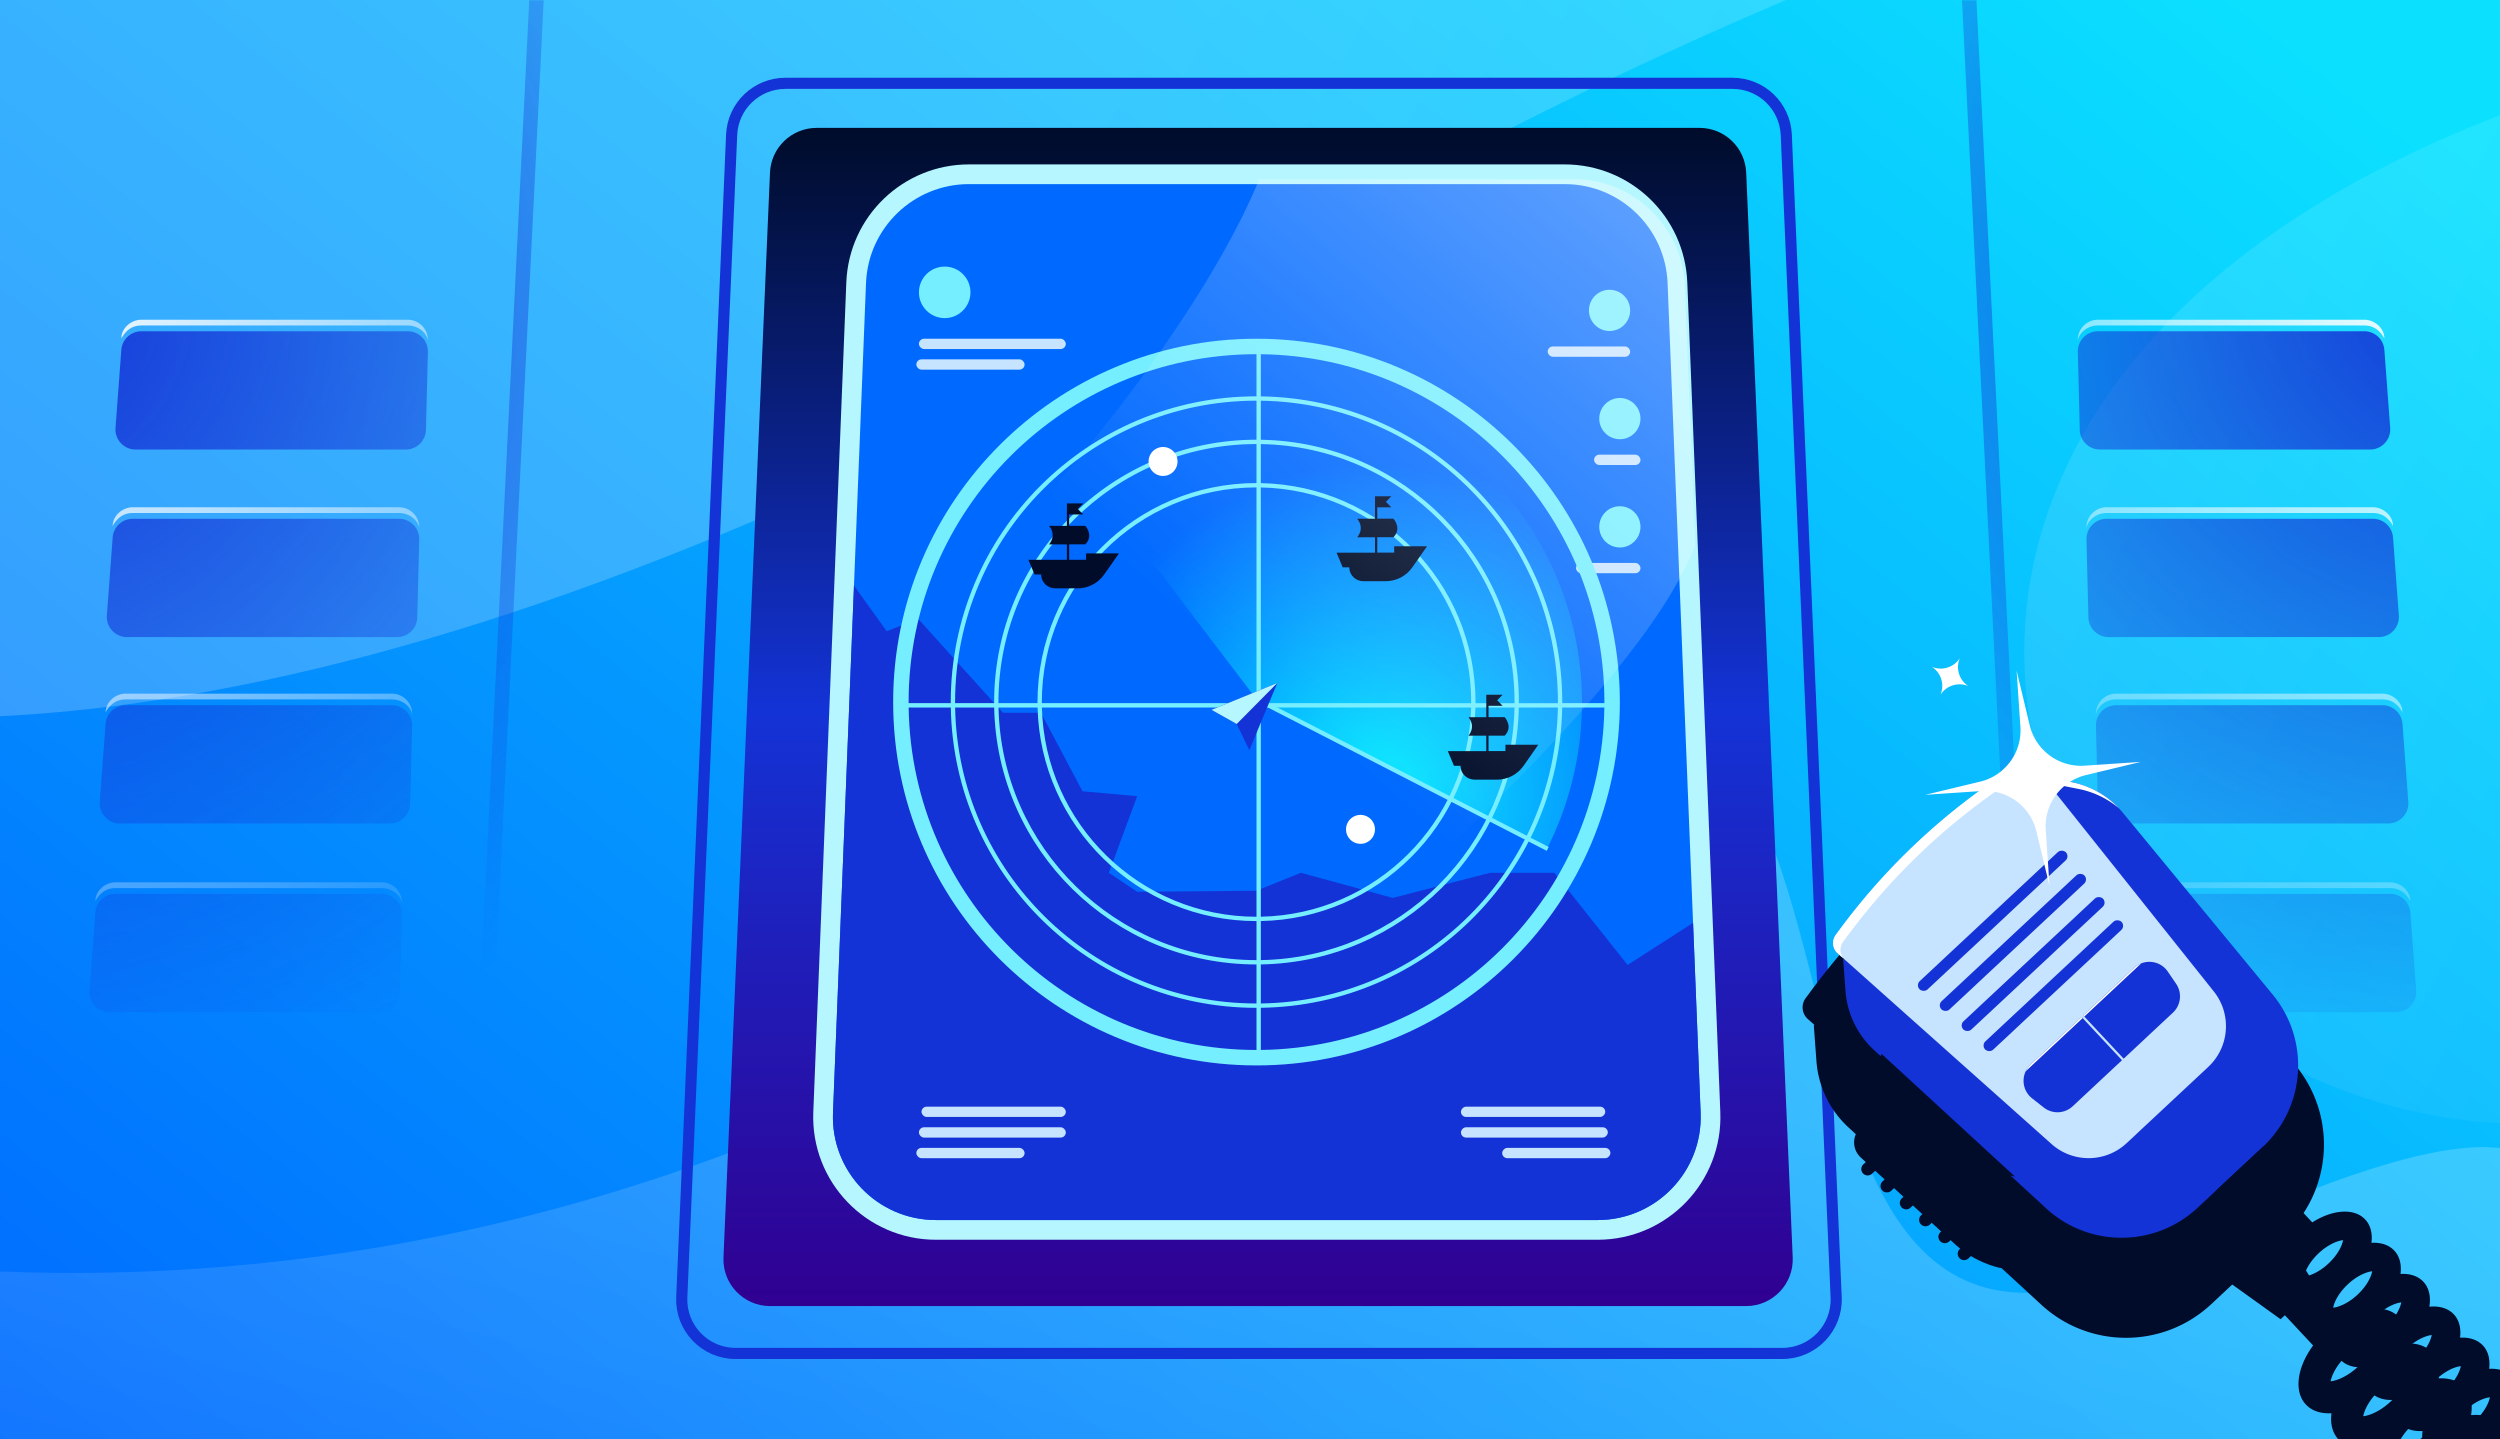 <?xml version="1.0" encoding="utf-8"?>
<svg xmlns="http://www.w3.org/2000/svg" fill="none" height="608" width="1056">
  <g clip-path="url(#a)">
    <path d="M0 0h1056v608H0z" fill="url(#b)"/>
    <path d="M1176.2 14.5c235.68-47.098-21-263.499-651.001 101.001s-948 160.999-916-290.501H1561.2v811c-27-320.999 45.5-678.6-226.5-320.999-340.001 447-799.001-172.5-158.5-300.5" fill="url(#c)" opacity=".2"/>
    <path d="M912.032 530.781c300.138-143.495 89.948 91.506 188.908 106.41L-146.25 785.702l-33.876-284.49c48.586 27.448 382.67 114.053 713.352-140.835 330.681-254.889 146.772 281.339 378.806 170.404" fill="url(#d)" opacity=".2"/>
    <path d="M325.242 72.899c.453-10.555 9.141-18.879 19.705-18.879H717.89c10.564 0 19.253 8.324 19.705 18.878l19.646 458.223c.481 11.214-8.481 20.568-19.705 20.568H325.302c-11.225 0-20.186-9.354-19.705-20.568z" fill="url(#e)"/>
    <path d="M409.312 73.607c-25.608 0-46.647 20.218-47.666 45.806l-13.95 350.497c-1.077 27.068 20.576 49.6 47.666 49.6h279.475c27.09 0 48.743-22.532 47.666-49.6l-13.95-350.497c-1.019-25.588-22.058-45.806-47.666-45.806z" fill="#0069FF" stroke="#B5F6FF" stroke-width="8.327"/>
    <path d="m715.151 389.828 3.194 80.248c.984 24.706-18.779 45.271-43.505 45.271H395.365c-24.726 0-44.489-20.565-43.506-45.271l8.864-222.708 13.826 19.257 13.325-5.168 35.77 39.604h16.029l17.575 33.166 23.101 2.081-11.989 32.363 11.989 8.02 50.29-.438 18.853-7.595 38.776 10.626 41.101-10.626h27.19l30.933 38.928z" fill="#1433D6"/>
    <rect fill="#C6E3FF" height="4.354" rx="2.177" transform="matrix(-1 0 0 1 679.145 476.161)" width="62.044"/>
    <rect fill="#C6E3FF" height="4.354" rx="2.177" transform="matrix(-1 0 0 1 678.059 467.453)" width="60.956"/>
    <rect fill="#C6E3FF" height="4.354" rx="2.177" transform="matrix(-1 0 0 1 680.234 484.869)" width="45.717"/>
    <rect fill="#C6E3FF" height="4.354" rx="2.177" width="62.044" x="388.156" y="476.161"/>
    <rect fill="#C6E3FF" height="4.354" rx="2.177" width="60.956" x="389.242" y="467.453"/>
    <rect fill="#C6E3FF" height="4.354" rx="2.177" width="45.717" x="387.066" y="484.869"/>
    <circle cx="679.872" cy="131.106" fill="#75EEFF" r="8.708"/>
    <circle cx="684.228" cy="176.823" fill="#75EEFF" r="8.708"/>
    <circle cx="684.228" cy="222.541" fill="#75EEFF" r="8.708"/>
    <rect fill="#C6E3FF" height="4.354" rx="2.177" width="34.832" x="653.75" y="146.346"/>
    <rect fill="#C6E3FF" height="4.354" rx="2.177" width="19.593" x="673.344" y="192.062"/>
    <rect fill="#C6E3FF" height="4.354" rx="2.177" width="27.212" x="665.723" y="237.78"/>
    <circle cx="399.041" cy="123.487" fill="#75EEFF" r="10.885"/>
    <rect fill="#C6E3FF" height="4.354" rx="2.177" width="62.044" x="388.152" y="143.08"/>
    <rect fill="#C6E3FF" height="4.354" rx="2.177" width="45.717" x="387.066" y="151.788"/>
    <path d="m448.857 187.726 83.027 109.129 121.757 61.304a137.7 137.7 0 0 0 8.966-22.756c21.36-72.439-20.046-148.478-92.485-169.839-43.28-12.762-87.844-3.119-121.265 22.162" fill="url(#f)"/>
    <path clip-rule="evenodd" d="M530.748 143.08c-84.764 0-153.478 68.715-153.478 153.478s68.714 153.479 153.478 153.479 153.478-68.715 153.478-153.479c0-84.763-68.714-153.478-153.478-153.478M383.801 296.558c0-81.156 65.79-146.947 146.947-146.947v17.801c-71.326 0-129.147 57.821-129.147 129.146l.001.458h-17.801zm.017 2.29c1.224 80.101 66.538 144.658 146.93 144.658v-17.801c-70.561 0-127.905-56.588-129.127-126.857zM532.58 443.495c79.55-.972 143.884-65.155 145.098-144.647h-17.804c-1.211 69.66-57.575 125.875-127.294 126.844zm145.115-146.479v-.458c0-80.545-64.802-145.955-145.115-146.936v17.803c70.481.98 127.314 58.419 127.314 129.133v.246l-.001.212zm-146.947 1.832v88.388c-49.314 0-89.434-39.366-90.649-88.388zm0 106.707v-16.487c-50.326 0-91.266-40.186-92.481-90.22h-16.491c1.218 59.14 49.54 106.707 108.972 106.707m0 1.831c-60.443 0-109.586-48.386-110.805-108.538h-16.49c1.222 69.258 57.746 125.025 127.295 125.025zm-110.827-110.37h-16.487l-.001-.458c0-70.314 57.001-127.314 127.315-127.314v16.487c-61.208 0-110.828 49.619-110.828 110.828zm112.659-111.27v-16.489c69.469.98 125.482 57.599 125.482 127.301v.458h-16.487l.001-.457c0-60.597-48.632-109.835-108.996-110.813m108.973 113.102h16.489c-1.211 68.648-56.755 124.043-125.462 125.012v-16.488c59.602-.966 107.766-48.981 108.973-108.524m-1.833 0c-1.206 58.531-48.55 105.726-107.14 106.692v-16.49c49.484-.961 89.449-40.777 90.649-90.202zm.023-1.832.001-.457c0-59.585-47.812-108.003-107.164-108.981v16.489c50.246.976 90.677 42.012 90.677 92.491v.173l-.001.285zM530.748 187.563c-60.197 0-108.996 48.799-108.996 108.996l.001.457h16.487l-.001-.458c0-51.091 41.418-92.509 92.509-92.509zm0 109.453h-90.676l-.001-.458c0-50.079 40.597-90.677 90.677-90.677zm1.832 0v-91.117c49.234.976 88.845 41.192 88.845 90.659l-.001.458zm0 1.832h88.817c-1.2 48.413-40.345 87.409-88.817 88.37z" fill="#75EEFF" fill-rule="evenodd"/>
    <path clip-rule="evenodd" d="m653.338 359.406-121.891-62.681.838-1.629 121.891 62.681z" fill="#75EEFF" fill-rule="evenodd"/>
    <path d="m511.75 299.833 27.795-11.35-11.826 28.385-5.333-11.057z" fill="#1433D6"/>
    <path d="m522.386 305.811 17.159-17.328-27.795 11.35z" fill="#B5F6FF"/>
    <path d="M635.896 314.555v2.702h-7.144v-6.512h6.828c3.724-3.724 0-7.825 0-7.825h-6.828v-4.796h5.952l-2.3-2.337 2.3-2.336h-6.901v9.481h-7.534c3.408 4.247 0 7.826 0 7.826h7.534v6.511h-16.248l2.592 6.195h2.775v.207c.109 3.177 2.775 5.659 5.952 5.659h9.432c4.479 0 8.69-2.19 11.258-5.866l6.219-8.897h-13.887zm-46.996-83.83v2.702h-7.144v-6.511h6.828c3.724-3.724 0-7.826 0-7.826h-6.828v-4.795h5.952l-2.301-2.337 2.301-2.337h-6.901v9.481h-7.534c3.408 4.248 0 7.826 0 7.826h7.534v6.511h-16.248l2.592 6.196h2.775v.206c.109 3.177 2.775 5.66 5.952 5.66h9.432c4.479 0 8.69-2.191 11.258-5.866l6.219-8.897H588.9zm-130.152 3.025v2.702h-7.144v-6.512h6.828c3.724-3.724 0-7.825 0-7.825h-6.828v-4.796h5.951l-2.3-2.337 2.3-2.336h-6.901v9.481h-7.534c3.408 4.247 0 7.826 0 7.826h7.534v6.511h-16.248l2.593 6.195h2.775v.207c.109 3.176 2.775 5.659 5.951 5.659h9.433c4.479 0 8.69-2.19 11.258-5.866l6.219-8.897h-13.887z" fill="#000C2A"/>
    <path d="M491.278 201.039a6.11 6.11 0 1 0 0-12.22 6.11 6.11 0 0 0 0 12.22m83.398 155.393a6.11 6.11 0 1 0 0-12.22 6.11 6.11 0 0 0 0 12.22" fill="#fff"/>
    <path d="M382.353 548.635h-4.687c-26.725 0-48.085-22.227-47.023-48.931l7.687-193.126c66.973-46.446 162.478-155.647 193.599-230.889h132.724c25.262 0 46.018 19.946 47.022 45.188l4.378 109.999a238 238 0 0 1-5.123 10.693c-41.828 82.055-230.785 234.066-328.577 307.066" fill="url(#g)" style="mix-blend-mode:screen"/>
    <mask height="598" id="i" maskUnits="userSpaceOnUse" style="mask-type:alpha" width="238" x="827" y="0">
      <path d="M827 0h238v598H827z" fill="url(#h)"/>
    </mask>
    <g mask="url(#i)">
      <g filter="url(#j)">
        <path d="M877.67 143.789a8.53 8.53 0 0 1 8.529-8.743h112.452a8.53 8.53 0 0 1 8.509 7.897l2.45 32.906c.37 4.947-3.55 9.165-8.51 9.165H887.016a8.53 8.53 0 0 1-8.528-8.319z" fill="#1433D6"/>
      </g>
      <path d="M886.197 135.046a8.53 8.53 0 0 0-8.528 8.743c.557-3.258 4.079-6.305 8.528-6.305h112.452c4.331 0 6.771 2.437 8.511 5.459 0-4.24-4.05-7.897-8.511-7.897z" fill="#fff"/>
      <g filter="url(#k)">
        <path d="M881.327 223.006a8.53 8.53 0 0 1 8.528-8.743h112.455c4.46 0 8.17 3.444 8.5 7.897l2.46 32.906c.37 4.947-3.55 9.165-8.51 9.165H890.673a8.53 8.53 0 0 1-8.529-8.319z" fill="#1433D6"/>
      </g>
      <path d="M889.853 214.263a8.53 8.53 0 0 0-8.528 8.743c.557-3.259 4.08-6.305 8.528-6.305h112.457c4.33 0 6.76 2.437 8.5 5.459 0-4.241-4.04-7.897-8.5-7.897z" fill="#fff"/>
      <g filter="url(#l)">
        <path d="M885.327 301.743a8.53 8.53 0 0 1 8.528-8.743h112.455c4.46 0 8.17 3.444 8.5 7.897l2.46 32.905c.37 4.948-3.55 9.166-8.51 9.166H894.673a8.53 8.53 0 0 1-8.529-8.32z" fill="#1433D6"/>
      </g>
      <path d="M893.853 293a8.53 8.53 0 0 0-8.528 8.743c.557-3.259 4.08-6.306 8.528-6.306h112.457c4.33 0 6.76 2.438 8.5 5.46 0-4.241-4.04-7.897-8.5-7.897z" fill="#fff"/>
      <g filter="url(#m)">
        <path d="M888.639 381.44a8.53 8.53 0 0 1 8.529-8.743h112.452c4.46 0 8.17 3.444 8.51 7.897l2.45 32.906c.37 4.947-3.55 9.165-8.51 9.165H897.985a8.53 8.53 0 0 1-8.528-8.319z" fill="#1433D6"/>
      </g>
      <path d="M897.166 372.697a8.53 8.53 0 0 0-8.529 8.743c.558-3.258 4.08-6.305 8.529-6.305h112.454c4.33 0 6.77 2.437 8.5 5.459 0-4.241-4.04-7.897-8.5-7.897z" fill="#fff"/>
      <path d="m831.751-.841 29.246 590.33" stroke="#1433D6" stroke-width="6.094"/>
    </g>
    <mask height="598" id="o" maskUnits="userSpaceOnUse" style="mask-type:alpha" width="251" x="-9" y="0">
      <path d="M-9 0h251v598H-9z" fill="url(#n)"/>
    </mask>
    <g mask="url(#o)">
      <g filter="url(#p)">
        <path d="M180.736 143.789a8.53 8.53 0 0 0-8.529-8.743H59.756a8.53 8.53 0 0 0-8.508 7.897l-2.453 32.906c-.368 4.947 3.547 9.165 8.508 9.165H171.39a8.53 8.53 0 0 0 8.528-8.319z" fill="#1433D6"/>
      </g>
      <path d="M172.209 135.046a8.53 8.53 0 0 1 8.529 8.743c-.558-3.258-4.08-6.305-8.529-6.305H59.757c-4.33 0-6.768 2.437-8.507 5.459 0-4.24 4.042-7.897 8.508-7.897z" fill="#fff"/>
      <g filter="url(#q)">
        <path d="M177.08 223.006a8.53 8.53 0 0 0-8.529-8.743H56.1a8.53 8.53 0 0 0-8.508 7.897l-2.453 32.906c-.369 4.947 3.546 9.165 8.508 9.165h114.087a8.53 8.53 0 0 0 8.528-8.319z" fill="#1433D6"/>
      </g>
      <path d="M168.553 214.263a8.53 8.53 0 0 1 8.528 8.743c-.557-3.259-4.079-6.305-8.528-6.305H56.101c-4.331 0-6.768 2.437-8.507 5.459 0-4.241 4.042-7.897 8.507-7.897z" fill="#fff"/>
      <g filter="url(#r)">
        <path d="M174.08 301.743a8.53 8.53 0 0 0-8.529-8.743H53.1a8.53 8.53 0 0 0-8.508 7.897l-2.453 32.905c-.369 4.948 3.546 9.166 8.508 9.166h114.087a8.53 8.53 0 0 0 8.528-8.32z" fill="#1433D6"/>
      </g>
      <path d="M165.553 293a8.53 8.53 0 0 1 8.528 8.743c-.557-3.259-4.079-6.306-8.528-6.306H53.101c-4.331 0-6.768 2.438-8.507 5.46 0-4.241 4.042-7.897 8.507-7.897z" fill="#fff"/>
      <g filter="url(#s)">
        <path d="M169.767 381.44a8.53 8.53 0 0 0-8.528-8.743H48.787a8.53 8.53 0 0 0-8.507 7.897L37.826 413.5c-.369 4.947 3.546 9.165 8.507 9.165H160.42a8.53 8.53 0 0 0 8.529-8.319z" fill="#1433D6"/>
      </g>
      <path d="M161.24 372.697a8.53 8.53 0 0 1 8.529 8.743c-.557-3.258-4.08-6.305-8.529-6.305H48.789c-4.331 0-6.769 2.437-8.508 5.459 0-4.241 4.042-7.897 8.508-7.897z" fill="#fff"/>
      <path d="m226.655-.841-29.246 590.33" stroke="#1433D6" stroke-width="6.094"/>
    </g>
    <path d="M331.753 35.196c-12.174 0-22.186 9.592-22.708 21.755l-21.063 491.036c-.554 12.923 9.773 23.703 22.709 23.703H752.88c12.936 0 23.263-10.78 22.709-23.703L754.526 56.951c-.522-12.163-10.534-21.755-22.708-21.755z" stroke="#1433D6" stroke-width="4.706"/>
    <path clip-rule="evenodd" d="M761.475 426.382a6.58 6.58 0 0 1 1.241-4.792l2.182-2.941a306 306 0 0 1 80.664-75.343l3.149-2.018a6.596 6.596 0 0 1 8.717 1.441l1.12 1.405 1.914 2.402 13.898 2.776a42.2 42.2 0 0 1 24.308 14.551l70.928 86.077c17.701 21.481 15.669 53.009-4.623 72.041l6.612 10.69-7.883 7.363a1.54 1.54 0 1 0 2.104 2.252l7.432-6.942 4.96 8.019-1.802 1.682 11.927 12.77c9.551-6.093 19.877-6.936 25.077-1.37 2.58 2.766 3.5 6.688 2.95 11.053 4.39-.257 8.24.926 10.82 3.692 2.59 2.766 3.5 6.688 2.95 11.052 4.39-.257 8.24.927 10.82 3.693 2.74 2.926 3.61 7.145 2.84 11.813 4.71-.447 8.86.708 11.59 3.634 2.59 2.766 3.5 6.688 2.95 11.052 4.39-.257 8.24.926 10.82 3.692 2.59 2.766 3.51 6.688 2.95 11.053 4.39-.258 8.24.926 10.83 3.692 6.33 6.786 2.65 20.528-8.23 30.694-10.89 10.166-24.85 12.906-31.19 6.12-2.58-2.766-3.5-6.688-2.94-11.053-4.4.257-8.25-.926-10.83-3.692s-3.5-6.688-2.95-11.052c-4.39.257-8.24-.927-10.82-3.693-2.73-2.926-3.6-7.145-2.84-11.813-4.71.447-8.86-.708-11.59-3.633-2.583-2.767-3.501-6.689-2.945-11.053-4.392.257-8.243-.926-10.826-3.692s-3.502-6.688-2.946-11.053c-4.392.258-8.242-.926-10.826-3.692-5.199-5.566-3.655-15.812 3.075-24.926l-11.927-12.769-1.802 1.683-20.431-14.65-8.876 8.29c-20.162 18.832-51.429 18.953-71.736.277l-16.799-15.449a43 43 0 0 1-12.963-5.154l-1.053.983a2.695 2.695 0 0 1-3.811-.13 2.695 2.695 0 0 1 .13-3.811l.198-.185a44 44 0 0 1-2.461-2.102l-1.607-1.479-.6.561a2.696 2.696 0 1 1-3.681-3.942l.302-.281-3.98-3.663-.792.739a2.695 2.695 0 0 1-3.811-.13 2.695 2.695 0 0 1 .13-3.811l.493-.461-3.98-3.662-.983.918a2.696 2.696 0 1 1-3.681-3.942l.685-.639-3.98-3.663-1.175 1.097a2.695 2.695 0 0 1-3.811-.13 2.695 2.695 0 0 1 .13-3.811l.876-.819-3.979-3.662-1.367 1.276a2.697 2.697 0 0 1-3.681-3.942l1.068-.997-2.14-1.97c-2.804-2.58-3.493-6.557-2.059-9.823l-3.119-2.868a42.2 42.2 0 0 1-13.523-27.954l-1.118-15.1.254-.238-.197-.176-2.581-2.302a6.58 6.58 0 0 1-2.149-4.06m290.255 210.609c3.89-3.634 6.01-7.49 6.75-10.243.08-.317.15-.597.19-.842-.24.029-.53.073-.85.137-2.8.548-6.79 2.399-10.68 6.033s-6.01 7.49-6.74 10.242c-.09.318-.15.598-.2.843.25-.03.53-.074.85-.137 2.8-.549 6.79-2.399 10.68-6.033m9.18 9.829c-3.89 3.634-6 7.49-6.74 10.243-.09.317-.15.597-.2.842.25-.029.53-.073.86-.137 2.79-.548 6.78-2.399 10.67-6.033 3.9-3.634 6.01-7.49 6.75-10.242.09-.318.15-.598.2-.843-.25.03-.53.074-.86.137-2.79.549-6.79 2.399-10.68 6.033m-44.4-65.008c-.74 2.752-2.86 6.608-6.75 10.242s-7.88 5.485-10.677 6.033q-.483.095-.854.137.068-.367.195-.842c.738-2.753 2.856-6.609 6.746-10.243s7.88-5.484 10.68-6.033c.32-.063.61-.107.85-.137-.04.245-.11.525-.19.843m-4.31 30.315c.73-2.753 2.85-6.609 6.74-10.243s7.88-5.484 10.68-6.033c.32-.063.61-.107.85-.137-.04.245-.1.525-.19.843-.74 2.752-2.86 6.608-6.75 10.242s-7.88 5.484-10.68 6.033c-.32.063-.6.107-.85.137.05-.245.11-.525.2-.842m-9.46-45.06c-.74 2.753-2.86 6.609-6.751 10.243-3.89 3.634-7.882 5.484-10.678 6.033q-.483.093-.854.137.068-.367.195-.843c.738-2.752 2.856-6.608 6.747-10.242s7.882-5.485 10.681-6.033c.32-.064.6-.108.85-.137-.05.245-.11.525-.19.842m.26-2.307c.01-.002.02.038.03.13-.03-.081-.03-.127-.03-.13m-20.009 18.69c.003-.005.049.004.128.04-.091-.018-.131-.036-.128-.04m1.396 1.494c-.004.003-.02-.038-.032-.13.031.081.037.127.032.13m19.883-18.73c.09.018.13.036.13.041-.01.004-.05-.005-.13-.041m40.7 43.483c.01-.003.02.037.03.129-.03-.081-.03-.127-.03-.129m-.92 1.601c.32-.063.6-.107.85-.137-.04.245-.11.525-.19.842-.74 2.753-2.86 6.609-6.75 10.243s-7.88 5.484-10.68 6.033c-.32.063-.6.107-.85.137.05-.245.11-.525.19-.843.74-2.752 2.86-6.608 6.75-10.242s7.88-5.484 10.68-6.033m-19.09 17.088c.01-.005.05.004.13.041-.09-.019-.13-.037-.13-.041m1.4 1.494q-.015.006-.03-.13c.03.081.03.128.03.13m19.88-18.73c.09.018.13.037.13.041s-.05-.004-.13-.041m-29.47-31.645q.015-.006.03.13c-.03-.081-.03-.127-.03-.13m-20.007 18.689c.003-.004.049.005.128.041-.091-.018-.131-.036-.128-.041m1.396 1.495c-.005.002-.02-.038-.032-.13.031.081.037.127.032.13m19.881-18.73c.09.018.13.036.13.041 0 .004-.05-.005-.13-.041m40.7 43.482c.01-.002.02.038.04.13a1 1 0 0 1-.04-.13m-20 18.689c0-.004.04.005.12.041l-.06-.014-.04-.013c-.01-.003-.01-.005-.02-.007 0-.003-.01-.005 0-.007m1.39 1.495a.4.4 0 0 1-.03-.13c.01.022.01.041.02.057v.014c.01.037.01.057.01.059m19.88-18.73c.09.018.13.036.13.041 0 .004-.05-.005-.13-.041m-29.47-31.645c.01-.003.02.038.04.13a1 1 0 0 1-.04-.13m-20 18.689c0-.005.04.004.12.041-.09-.018-.13-.037-.12-.041m1.39 1.494a.4.4 0 0 1-.03-.13c.03.082.04.128.03.13m19.88-18.73c.09.019.13.037.13.041s-.05-.004-.13-.041m40.71 43.483c0-.003.02.038.03.13-.01-.016-.01-.03-.02-.044 0-.011 0-.022-.01-.031q-.015-.052 0-.055m-20.01 18.689c0-.004.05.005.12.041-.09-.018-.13-.036-.12-.041m1.38 1.447c-.01-.02-.01-.048-.02-.082.01.021.02.039.02.055.01.047.02.073.01.075 0 .001-.01-.014-.01-.048m19.89-18.682c.1.018.14.036.13.04 0 .005-.05-.004-.13-.04" fill="#000C2A" fill-rule="evenodd"/>
    <path d="M791.603 443.553a37.64 37.64 0 0 1-12.06-24.931l-.998-13.468 82.959-77.486 13.553 2.708a37.65 37.65 0 0 1 21.679 12.977l63.259 76.769c15.807 19.184 13.97 47.353-4.196 64.32l-27.528 25.712c-17.982 16.796-45.868 16.903-63.98.247z" fill="#1433D6"/>
    <path d="M776.294 402.733a5.883 5.883 0 0 1-.81-7.895l1.946-2.623a273 273 0 0 1 71.942-67.196l2.808-1.8a5.88 5.88 0 0 1 7.774 1.286l75.163 94.284c7.656 9.603 6.638 23.48-2.338 31.864l-34.491 32.215c-8.89 8.304-22.643 8.462-31.723.366z" fill="#C6E3FF"/>
    <path d="M794.844 445.23c-1.844 3.047-1.381 7.103 1.379 9.642l1.908 1.757-.952.89a2.404 2.404 0 1 0 3.283 3.515l1.219-1.138 3.549 3.266-.782.73a2.406 2.406 0 0 0 3.284 3.516l1.047-.979 3.55 3.267-.611.57a2.404 2.404 0 1 0 3.283 3.515l.877-.819 3.55 3.267-.44.411a2.404 2.404 0 1 0 3.283 3.515l.706-.659 3.549 3.266-.269.252a2.404 2.404 0 1 0 3.283 3.515l.536-.5 1.433 1.319a39 39 0 0 0 2.194 1.875l-.176.164a2.405 2.405 0 0 0 3.283 3.516l.939-.877a38.3 38.3 0 0 0 13.357 4.945z" fill="#000C2A"/>
    <path clip-rule="evenodd" d="m936.188 502.758 19.685-18.386 5.897 9.535-7.03 6.567a1.374 1.374 0 1 0 1.876 2.009l6.629-6.192 4.423 7.152-1.607 1.501 10.637 11.388c8.518-5.434 17.729-6.186 22.366-1.221 2.306 2.467 3.126 5.964 2.626 9.857 3.92-.229 7.35.826 9.66 3.293 2.3 2.467 3.12 5.965 2.62 9.857 3.92-.229 7.36.826 9.66 3.293 2.44 2.61 3.21 6.373 2.53 10.536 4.2-.399 7.9.631 10.34 3.241 2.3 2.467 3.12 5.965 2.62 9.857 3.92-.229 7.36.826 9.66 3.293s3.12 5.965 2.63 9.857c3.91-.229 7.35.827 9.65 3.294 5.66 6.052 2.37 18.308-7.34 27.375-9.7 9.066-22.16 11.51-27.81 5.458-2.3-2.467-3.12-5.965-2.63-9.858-3.91.23-7.35-.826-9.65-3.293-2.31-2.467-3.13-5.965-2.63-9.857-3.92.229-7.35-.826-9.65-3.293-2.442-2.61-3.218-6.373-2.533-10.536-4.201.399-7.902-.631-10.339-3.241-2.305-2.467-3.124-5.964-2.628-9.857-3.917.229-7.351-.826-9.655-3.293-2.305-2.467-3.123-5.965-2.628-9.857-3.917.229-7.351-.826-9.655-3.293-4.637-4.965-3.259-14.103 2.742-22.231l-10.636-11.388-1.607 1.501zm103.082 75.053c-.66 2.455-2.55 5.894-6.02 9.135-3.47 3.242-7.03 4.892-9.52 5.381-.29.057-.54.096-.76.122.04-.218.09-.468.17-.751.66-2.455 2.55-5.894 6.02-9.135s7.03-4.891 9.52-5.381c.29-.056.54-.095.76-.122-.04.219-.1.468-.17.751m-3.85 27.037c.66-2.455 2.55-5.894 6.02-9.135s7.03-4.891 9.52-5.38c.29-.057.54-.096.76-.122-.04.218-.09.468-.17.751-.66 2.455-2.55 5.894-6.02 9.135s-7.03 4.891-9.52 5.381c-.29.056-.54.095-.76.122.04-.219.1-.468.17-.752m-39.602-57.979c3.47-3.241 5.362-6.68 6.022-9.135.07-.283.13-.532.17-.751-.22.026-.47.066-.76.122-2.497.49-6.056 2.14-9.526 5.381s-5.359 6.68-6.018 9.135a10 10 0 0 0-.173.751q.33-.038.761-.122c2.494-.489 6.054-2.14 9.524-5.381m8.192 8.767c-3.47 3.241-5.363 6.68-6.021 9.135a10 10 0 0 0-.173.751q.33-.038.761-.122c2.493-.489 6.053-2.139 9.523-5.38s5.36-6.68 6.02-9.135c.07-.284.13-.533.17-.752-.22.027-.47.066-.76.122-2.49.49-6.05 2.14-9.52 5.381m-20.475-21.917c3.47-3.241 5.359-6.68 6.017-9.135q.113-.424.174-.751a10 10 0 0 0-.761.122c-2.494.489-6.054 2.139-9.524 5.38s-5.359 6.681-6.017 9.135q-.113.425-.174.752.331-.04.761-.122c2.494-.49 6.054-2.14 9.524-5.381m6.253-11.192c.004-.003.018.033.029.115-.028-.072-.033-.113-.029-.115m-17.845 16.668c.002-.004.043.004.113.036-.081-.016-.116-.032-.113-.036m1.245 1.333c-.005.002-.018-.034-.029-.116.028.072.033.113.029.116m17.732-16.705c.081.016.116.032.113.036-.002.005-.043-.004-.113-.036m36.3 38.781q.015-.006.03.116c-.03-.073-.03-.114-.03-.116m-.06 1.306c-.22.026-.47.065-.76.122-2.5.489-6.06 2.14-9.53 5.381s-5.35 6.68-6.01 9.135q-.12.424-.18.751c.22-.026.48-.066.76-.122 2.5-.49 6.06-2.14 9.53-5.381s5.36-6.68 6.02-9.135c.07-.283.13-.533.17-.751m-17.78 15.362c0-.004.04.004.11.036-.08-.016-.12-.032-.11-.036m1.24 1.333a.3.3 0 0 1-.03-.116q.045.111.03.116m17.73-16.705c.08.017.12.033.12.037-.01.004-.05-.004-.12-.037m-26.28-28.223q.015-.005.03.116c-.03-.073-.03-.114-.03-.116m-17.844 16.668c.002-.004.043.004.113.037-.081-.017-.116-.033-.113-.037m1.244 1.333c-.004.003-.017-.034-.028-.116.027.073.033.114.028.116m17.73-16.705c.08.017.12.033.12.037-.01.004-.05-.004-.12-.037m36.3 38.781c.01-.002.02.034.03.116zm-17.84 16.668c0-.004.04.005.11.037-.08-.016-.11-.033-.11-.037m1.24 1.333a1 1 0 0 1-.02-.116c.02.073.03.114.02.116m17.74-16.704c.08.016.11.032.11.036s-.04-.004-.11-.036m-26.29-28.224q.015-.005.03.116c-.03-.072-.03-.113-.03-.116m-17.842 16.669c.003-.004.044.004.114.036-.081-.016-.116-.032-.114-.036m1.245 1.332c-.004.003-.018-.033-.028-.115.027.072.032.113.028.115m17.737-16.704c.08.016.11.032.11.036s-.04-.004-.11-.036m36.3 38.781c0-.003.02.033.03.115-.03-.072-.04-.113-.03-.115m-17.85 16.668c0-.004.04.004.12.036-.09-.016-.12-.032-.12-.036m1.25 1.333q-.015.005-.03-.116c.03.072.03.113.03.116m17.73-16.705c.08.016.11.032.11.036s-.04-.004-.11-.036" fill="#000C2A" fill-rule="evenodd"/>
    <g filter="url(#t)">
      <path d="m864.832 330.624 13.312 2.659a37.65 37.65 0 0 1 16.843 8.094 37.65 37.65 0 0 0-19.932-11.001l-12.395-2.477z" fill="#fff"/>
    </g>
    <g filter="url(#u)">
      <path d="M775.483 394.838a5.883 5.883 0 0 0 .81 7.895l2.302 2.052a5.89 5.89 0 0 1-.023-7.04l1.946-2.623a273 273 0 0 1 71.942-67.196l2.808-1.8a5.88 5.88 0 0 1 5.684-.369l-.999-1.253a5.88 5.88 0 0 0-7.774-1.285l-2.808 1.8a273 273 0 0 0-71.942 67.195z" fill="#fff"/>
    </g>
    <rect fill="#1433D6" height="4.81" rx="2.405" transform="rotate(-43.046 809.141 416.067)" width="84.657" x="809.141" y="416.067"/>
    <rect fill="#1433D6" height="4.81" rx="2.405" transform="rotate(-43.046 818.379 424.551)" width="82.733" x="818.379" y="424.551"/>
    <rect fill="#1433D6" height="4.81" rx="2.405" transform="rotate(-43.046 827.621 433.033)" width="80.809" x="827.621" y="433.033"/>
    <rect fill="#1433D6" height="4.81" rx="2.405" transform="rotate(-43.046 836.859 441.516)" width="78.885" x="836.859" y="441.516"/>
    <path clip-rule="evenodd" d="m879.254 429.562-21.511 20.091c-4.215 3.938-3.929 10.706.603 14.274l4.92 3.873a9.41 9.41 0 0 0 12.246-.518l20.815-19.441zm17.776 17.622 20.814-19.441a9.41 9.41 0 0 0 1.351-12.182l-3.528-5.172c-3.251-4.766-9.985-5.512-14.2-1.575l-21.51 20.091z" fill="#1433D6" fill-rule="evenodd"/>
    <path d="M904.461 406.922a9.4 9.4 0 0 0-2.997 1.892l-21.51 20.091.452.485zm-24.758 23.125-.452-.485-21.511 20.091a9.4 9.4 0 0 0-2.092 2.861zm-22.32-123.621-2.782-11.566-2.782-11.567.798 11.866.798 11.866a22.2 22.2 0 0 1-4.265 14.673 22.22 22.22 0 0 1-12.724 8.461l-11.566 2.782-11.565 2.781 11.865-.797 11.865-.797a22.22 22.22 0 0 1 14.673 4.267 22.23 22.23 0 0 1 8.462 12.726l2.783 11.567 2.782 11.566-.798-11.866-.798-11.866a22.2 22.2 0 0 1 4.265-14.673 22.22 22.22 0 0 1 12.724-8.461l11.566-2.781 11.565-2.781-11.865.796-11.865.797a22.2 22.2 0 0 1-14.673-4.267 22.23 22.23 0 0 1-8.463-12.726M827.827 278a9.6 9.6 0 0 1-5.244 3.987 9.58 9.58 0 0 1-6.583-.341 9.6 9.6 0 0 1 3.987 5.244 9.58 9.58 0 0 1-.342 6.584 9.62 9.62 0 0 1 5.244-3.987 9.58 9.58 0 0 1 6.583.342 9.62 9.62 0 0 1-3.986-5.245 9.57 9.57 0 0 1 .341-6.584" fill="#fff"/>
  </g>
  <defs>
    <filter color-interpolation-filters="sRGB" filterUnits="userSpaceOnUse" height="54.843" id="j" width="131.969" x="877.668" y="135.046">
      <feFlood flood-opacity="0" result="BackgroundImageFix"/>
      <feColorMatrix in="SourceAlpha" result="hardAlpha" values="0 0 0 0 0 0 0 0 0 0 0 0 0 0 0 0 0 0 127 0"/>
      <feOffset dy="4.875"/>
      <feComposite in2="hardAlpha" operator="out"/>
      <feColorMatrix values="0 0 0 0 0.067 0 0 0 0 0 0 0 0 0 0 0 0 0 1 0"/>
      <feBlend in2="BackgroundImageFix" result="effect1_dropShadow_2853_247"/>
      <feBlend in="SourceGraphic" in2="effect1_dropShadow_2853_247" result="shape"/>
    </filter>
    <filter color-interpolation-filters="sRGB" filterUnits="userSpaceOnUse" height="54.843" id="k" width="131.969" x="881.324" y="214.263">
      <feFlood flood-opacity="0" result="BackgroundImageFix"/>
      <feColorMatrix in="SourceAlpha" result="hardAlpha" values="0 0 0 0 0 0 0 0 0 0 0 0 0 0 0 0 0 0 127 0"/>
      <feOffset dy="4.875"/>
      <feComposite in2="hardAlpha" operator="out"/>
      <feColorMatrix values="0 0 0 0 0.067 0 0 0 0 0 0 0 0 0 0 0 0 0 1 0"/>
      <feBlend in2="BackgroundImageFix" result="effect1_dropShadow_2853_247"/>
      <feBlend in="SourceGraphic" in2="effect1_dropShadow_2853_247" result="shape"/>
    </filter>
    <filter color-interpolation-filters="sRGB" filterUnits="userSpaceOnUse" height="54.843" id="l" width="131.969" x="885.324" y="293">
      <feFlood flood-opacity="0" result="BackgroundImageFix"/>
      <feColorMatrix in="SourceAlpha" result="hardAlpha" values="0 0 0 0 0 0 0 0 0 0 0 0 0 0 0 0 0 0 127 0"/>
      <feOffset dy="4.875"/>
      <feComposite in2="hardAlpha" operator="out"/>
      <feColorMatrix values="0 0 0 0 0.067 0 0 0 0 0 0 0 0 0 0 0 0 0 1 0"/>
      <feBlend in2="BackgroundImageFix" result="effect1_dropShadow_2853_247"/>
      <feBlend in="SourceGraphic" in2="effect1_dropShadow_2853_247" result="shape"/>
    </filter>
    <filter color-interpolation-filters="sRGB" filterUnits="userSpaceOnUse" height="54.843" id="m" width="131.969" x="888.637" y="372.697">
      <feFlood flood-opacity="0" result="BackgroundImageFix"/>
      <feColorMatrix in="SourceAlpha" result="hardAlpha" values="0 0 0 0 0 0 0 0 0 0 0 0 0 0 0 0 0 0 127 0"/>
      <feOffset dy="4.875"/>
      <feComposite in2="hardAlpha" operator="out"/>
      <feColorMatrix values="0 0 0 0 0.067 0 0 0 0 0 0 0 0 0 0 0 0 0 1 0"/>
      <feBlend in2="BackgroundImageFix" result="effect1_dropShadow_2853_247"/>
      <feBlend in="SourceGraphic" in2="effect1_dropShadow_2853_247" result="shape"/>
    </filter>
    <filter color-interpolation-filters="sRGB" filterUnits="userSpaceOnUse" height="54.843" id="p" width="131.969" x="48.77" y="135.046">
      <feFlood flood-opacity="0" result="BackgroundImageFix"/>
      <feColorMatrix in="SourceAlpha" result="hardAlpha" values="0 0 0 0 0 0 0 0 0 0 0 0 0 0 0 0 0 0 127 0"/>
      <feOffset dy="4.875"/>
      <feComposite in2="hardAlpha" operator="out"/>
      <feColorMatrix values="0 0 0 0 0.067 0 0 0 0 0 0 0 0 0 0 0 0 0 1 0"/>
      <feBlend in2="BackgroundImageFix" result="effect1_dropShadow_2853_247"/>
      <feBlend in="SourceGraphic" in2="effect1_dropShadow_2853_247" result="shape"/>
    </filter>
    <filter color-interpolation-filters="sRGB" filterUnits="userSpaceOnUse" height="54.843" id="q" width="131.969" x="45.113" y="214.263">
      <feFlood flood-opacity="0" result="BackgroundImageFix"/>
      <feColorMatrix in="SourceAlpha" result="hardAlpha" values="0 0 0 0 0 0 0 0 0 0 0 0 0 0 0 0 0 0 127 0"/>
      <feOffset dy="4.875"/>
      <feComposite in2="hardAlpha" operator="out"/>
      <feColorMatrix values="0 0 0 0 0.067 0 0 0 0 0 0 0 0 0 0 0 0 0 1 0"/>
      <feBlend in2="BackgroundImageFix" result="effect1_dropShadow_2853_247"/>
      <feBlend in="SourceGraphic" in2="effect1_dropShadow_2853_247" result="shape"/>
    </filter>
    <filter color-interpolation-filters="sRGB" filterUnits="userSpaceOnUse" height="54.843" id="r" width="131.969" x="42.113" y="293">
      <feFlood flood-opacity="0" result="BackgroundImageFix"/>
      <feColorMatrix in="SourceAlpha" result="hardAlpha" values="0 0 0 0 0 0 0 0 0 0 0 0 0 0 0 0 0 0 127 0"/>
      <feOffset dy="4.875"/>
      <feComposite in2="hardAlpha" operator="out"/>
      <feColorMatrix values="0 0 0 0 0.067 0 0 0 0 0 0 0 0 0 0 0 0 0 1 0"/>
      <feBlend in2="BackgroundImageFix" result="effect1_dropShadow_2853_247"/>
      <feBlend in="SourceGraphic" in2="effect1_dropShadow_2853_247" result="shape"/>
    </filter>
    <filter color-interpolation-filters="sRGB" filterUnits="userSpaceOnUse" height="54.843" id="s" width="131.969" x="37.801" y="372.697">
      <feFlood flood-opacity="0" result="BackgroundImageFix"/>
      <feColorMatrix in="SourceAlpha" result="hardAlpha" values="0 0 0 0 0 0 0 0 0 0 0 0 0 0 0 0 0 0 127 0"/>
      <feOffset dy="4.875"/>
      <feComposite in2="hardAlpha" operator="out"/>
      <feColorMatrix values="0 0 0 0 0.067 0 0 0 0 0 0 0 0 0 0 0 0 0 1 0"/>
      <feBlend in2="BackgroundImageFix" result="effect1_dropShadow_2853_247"/>
      <feBlend in="SourceGraphic" in2="effect1_dropShadow_2853_247" result="shape"/>
    </filter>
    <filter color-interpolation-filters="sRGB" filterUnits="userSpaceOnUse" height="22.89" id="t" width="41.74" x="857.954" y="323.193">
      <feFlood flood-opacity="0" result="BackgroundImageFix"/>
      <feColorMatrix in="SourceAlpha" result="hardAlpha" values="0 0 0 0 0 0 0 0 0 0 0 0 0 0 0 0 0 0 127 0"/>
      <feOffset/>
      <feGaussianBlur stdDeviation="2.353"/>
      <feColorMatrix values="0 0 0 0 1 0 0 0 0 1 0 0 0 0 1 0 0 0 0.5 0"/>
      <feBlend in2="BackgroundImageFix" result="effect1_dropShadow_2853_247"/>
      <feBlend in="SourceGraphic" in2="effect1_dropShadow_2853_247" result="shape"/>
    </filter>
    <filter color-interpolation-filters="sRGB" filterUnits="userSpaceOnUse" height="91.909" id="u" width="96.041" x="769.618" y="317.582">
      <feFlood flood-opacity="0" result="BackgroundImageFix"/>
      <feColorMatrix in="SourceAlpha" result="hardAlpha" values="0 0 0 0 0 0 0 0 0 0 0 0 0 0 0 0 0 0 127 0"/>
      <feOffset/>
      <feGaussianBlur stdDeviation="2.353"/>
      <feColorMatrix values="0 0 0 0 1 0 0 0 0 1 0 0 0 0 1 0 0 0 0.5 0"/>
      <feBlend in2="BackgroundImageFix" result="effect1_dropShadow_2853_247"/>
      <feBlend in="SourceGraphic" in2="effect1_dropShadow_2853_247" result="shape"/>
    </filter>
    <linearGradient gradientUnits="userSpaceOnUse" id="b" x1="0" x2="673" y1="622.5" y2="-228.5">
      <stop stop-color="#0069FF"/>
      <stop offset="1" stop-color="#0BE1FF"/>
    </linearGradient>
    <linearGradient gradientUnits="userSpaceOnUse" id="c" x1="468.699" x2="1296.7" y1="32.5" y2="480">
      <stop stop-color="#fff"/>
      <stop offset="1" stop-color="#fff" stop-opacity="0"/>
    </linearGradient>
    <linearGradient gradientUnits="userSpaceOnUse" id="d" x1="568.301" x2="427.477" y1="418.135" y2="935.415">
      <stop stop-color="#fff"/>
      <stop offset="1" stop-color="#fff" stop-opacity="0"/>
    </linearGradient>
    <linearGradient gradientUnits="userSpaceOnUse" id="e" x1="531.419" x2="531.419" y1="54.02" y2="551.689">
      <stop stop-color="#000C2A"/>
      <stop offset=".494" stop-color="#1433D6"/>
      <stop offset="1" stop-color="#300091"/>
    </linearGradient>
    <linearGradient gradientUnits="userSpaceOnUse" id="g" x1="705.566" x2="374.752" y1="58.77" y2="442.13">
      <stop stop-color="#fff" stop-opacity=".4"/>
      <stop offset=".566" stop-color="#fff" stop-opacity="0"/>
    </linearGradient>
    <radialGradient cx="0" cy="0" gradientTransform="rotate(-85.618 471.92 -147.468)scale(138.53)" gradientUnits="userSpaceOnUse" id="f" r="1">
      <stop offset=".11" stop-color="#0BE1FF"/>
      <stop offset="1" stop-color="#0BE1FF" stop-opacity="0"/>
    </radialGradient>
    <radialGradient cx="0" cy="0" gradientTransform="rotate(-155.245 535.35 -55.872)scale(357.018 354.011)" gradientUnits="userSpaceOnUse" id="h" r="1">
      <stop stop-color="#D9D9D9"/>
      <stop offset="1" stop-color="#D9D9D9" stop-opacity="0"/>
    </radialGradient>
    <radialGradient cx="0" cy="0" gradientTransform="rotate(-25.539 288.002 60.352)scale(358.582 345.781)" gradientUnits="userSpaceOnUse" id="n" r="1">
      <stop stop-color="#D9D9D9"/>
      <stop offset="1" stop-color="#D9D9D9" stop-opacity="0"/>
    </radialGradient>
    <clipPath id="a">
      <path d="M0 0h1056v608H0z" fill="#fff"/>
    </clipPath>
  </defs>
</svg>